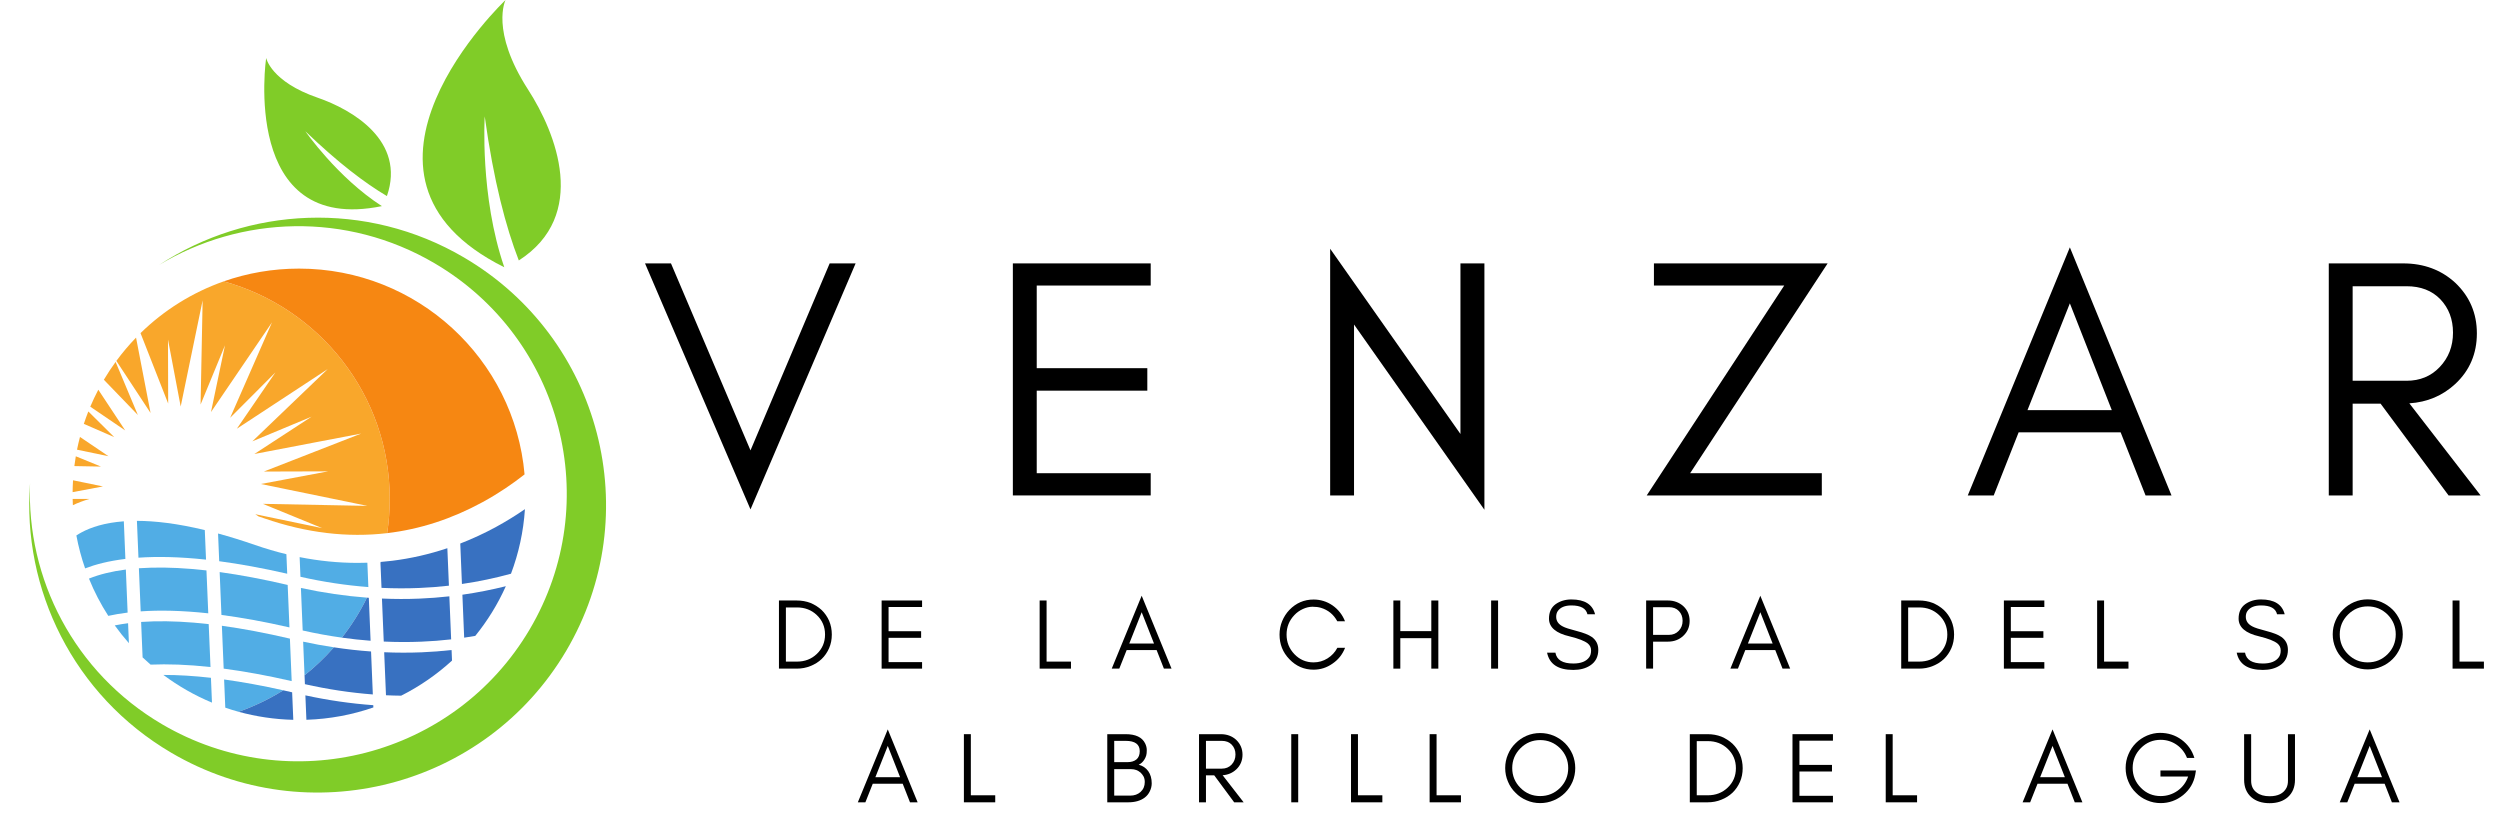 <svg xmlns="http://www.w3.org/2000/svg" xmlns:xlink="http://www.w3.org/1999/xlink" width="600" zoomAndPan="magnify" viewBox="0 0 450 150" height="200" preserveAspectRatio="xMidYMid meet"><defs><g></g><clipPath id="c202a2eacb"><rect x="0" width="336" y="0" height="76"></rect></clipPath><clipPath id="eefe6d95ee"><rect x="0" width="313" y="0" height="47"></rect></clipPath></defs><path fill="#f9a72b" d="M 13.645 82.133 C 13.543 82.715 13.457 83.301 13.383 83.895 L 18.172 83.984 L 13.645 82.133 " fill-opacity="1" fill-rule="nonzero"></path><path fill="#f9a72b" d="M 15.898 74.062 C 15.609 74.797 15.34 75.543 15.09 76.297 L 20.566 78.684 L 15.898 74.062 " fill-opacity="1" fill-rule="nonzero"></path><path fill="#f9a72b" d="M 17.695 70.148 C 17.172 71.145 16.691 72.164 16.25 73.203 L 22.539 77.48 L 17.695 70.148 " fill-opacity="1" fill-rule="nonzero"></path><path fill="#f9a72b" d="M 20.809 65.145 C 20.059 66.18 19.352 67.25 18.695 68.355 L 24.816 74.699 L 20.809 65.145 " fill-opacity="1" fill-rule="nonzero"></path><path fill="#f9a72b" d="M 14.395 78.652 C 14.195 79.406 14.02 80.168 13.863 80.941 L 19.527 82.121 L 14.395 78.652 " fill-opacity="1" fill-rule="nonzero"></path><path fill="#f9a72b" d="M 13.145 86.453 C 13.102 87.156 13.078 87.867 13.07 88.586 L 18.531 87.559 L 13.145 86.453 " fill-opacity="1" fill-rule="nonzero"></path><path fill="#f9a72b" d="M 40.262 50.648 C 34.594 52.645 29.496 55.852 25.293 59.961 L 30.273 72.641 L 30.238 61.117 L 32.523 73.176 L 36.473 54.059 L 36.105 72.816 L 40.496 62.16 L 37.977 74.172 L 48.965 58.016 L 41.426 75.203 L 49.574 67.035 L 42.633 77.168 L 58.988 66.434 L 45.422 79.441 L 56.086 75 L 45.785 81.719 L 65.02 78.039 L 47.488 84.879 L 59.051 84.844 L 46.953 87.121 L 66.133 91.059 L 47.312 90.691 L 58.004 95.066 L 45.953 92.559 L 46.543 92.957 C 46.895 93.074 47.246 93.195 47.602 93.316 C 55.148 95.926 62.531 96.809 69.691 95.965 C 69.996 93.957 70.156 91.898 70.156 89.805 C 70.156 71.121 57.496 55.387 40.262 50.648 " fill-opacity="1" fill-rule="nonzero"></path><path fill="#f9a72b" d="M 13.078 89.812 C 13.086 90.188 13.098 90.562 13.117 90.934 C 14.051 90.492 15.051 90.117 16.109 89.805 L 13.078 89.812 " fill-opacity="1" fill-rule="nonzero"></path><path fill="#f9a72b" d="M 24.488 60.77 C 23.215 62.086 22.031 63.484 20.945 64.961 L 27.102 74.336 L 24.488 60.77 " fill-opacity="1" fill-rule="nonzero"></path><path fill="#51ade5" d="M 38.156 126.473 L 37.969 122.004 C 34.902 121.656 32.047 121.484 29.41 121.488 C 32.09 123.488 35.023 125.172 38.156 126.473 " fill-opacity="1" fill-rule="nonzero"></path><path fill="#51ade5" d="M 52.504 122.598 L 52.184 114.953 C 47.82 113.934 43.734 113.16 39.938 112.637 L 40.262 120.352 C 43.902 120.832 47.969 121.562 52.504 122.598 " fill-opacity="1" fill-rule="nonzero"></path><path fill="#51ade5" d="M 37.488 110.398 L 37.164 102.676 C 33.555 102.266 30.23 102.098 27.219 102.18 C 26.457 102.199 25.719 102.234 25 102.285 L 25.324 110.047 C 28.668 109.812 32.68 109.879 37.488 110.398 " fill-opacity="1" fill-rule="nonzero"></path><path fill="#51ade5" d="M 54.816 121.555 C 56.727 120.035 58.492 118.348 60.102 116.516 C 58.258 116.238 56.414 115.898 54.566 115.5 L 54.816 121.555 " fill-opacity="1" fill-rule="nonzero"></path><path fill="#51ade5" d="M 39.539 102.973 L 39.859 110.688 C 43.5 111.168 47.566 111.898 52.102 112.934 L 51.781 105.289 C 47.422 104.27 43.332 103.496 39.539 102.973 " fill-opacity="1" fill-rule="nonzero"></path><path fill="#51ade5" d="M 54.484 113.488 C 56.84 114.02 59.195 114.449 61.543 114.777 C 63.285 112.551 64.801 110.141 66.055 107.578 C 62.113 107.277 58.141 106.695 54.164 105.836 L 54.484 113.488 " fill-opacity="1" fill-rule="nonzero"></path><path fill="#51ade5" d="M 22.652 102.516 C 20.113 102.84 17.895 103.387 16.012 104.148 C 16.965 106.504 18.133 108.746 19.492 110.855 C 20.547 110.621 21.703 110.422 22.973 110.266 L 22.652 102.516 " fill-opacity="1" fill-rule="nonzero"></path><path fill="#51ade5" d="M 40.551 127.379 C 41.34 127.652 42.141 127.898 42.949 128.121 C 45.789 127.121 48.484 125.82 50.996 124.254 C 47.227 123.414 43.672 122.762 40.34 122.305 L 40.551 127.379 " fill-opacity="1" fill-rule="nonzero"></path><path fill="#51ade5" d="M 20.656 112.574 C 21.453 113.68 22.301 114.746 23.203 115.77 L 23.055 112.18 C 22.219 112.285 21.422 112.418 20.656 112.574 " fill-opacity="1" fill-rule="nonzero"></path><path fill="#51ade5" d="M 37.891 120.066 L 37.566 112.34 C 33.953 111.93 30.633 111.766 27.621 111.844 C 26.859 111.863 26.121 111.898 25.402 111.949 L 25.668 118.332 C 26.137 118.777 26.617 119.211 27.105 119.633 C 30.156 119.504 33.723 119.613 37.891 120.066 " fill-opacity="1" fill-rule="nonzero"></path><path fill="#51ade5" d="M 68.477 101.152 L 68.484 101.352 C 68.508 101.281 68.527 101.215 68.543 101.148 C 68.523 101.148 68.5 101.152 68.477 101.152 " fill-opacity="1" fill-rule="nonzero"></path><path fill="#51ade5" d="M 66.125 101.289 C 65.535 101.309 64.949 101.32 64.359 101.32 C 60.91 101.32 57.43 100.973 53.934 100.281 L 54.082 103.824 C 58.172 104.746 62.258 105.363 66.305 105.672 L 66.125 101.289 " fill-opacity="1" fill-rule="nonzero"></path><path fill="#51ade5" d="M 45.934 98.105 C 43.551 97.281 41.324 96.594 39.25 96.031 L 39.457 101.02 C 43.098 101.504 47.164 102.234 51.699 103.27 L 51.551 99.758 C 49.684 99.305 47.809 98.754 45.934 98.105 " fill-opacity="1" fill-rule="nonzero"></path><path fill="#51ade5" d="M 22.289 93.836 C 18.859 94.09 16.406 94.895 14.668 95.832 C 14.336 96.008 14.031 96.195 13.746 96.383 C 14.125 98.414 14.652 100.395 15.32 102.309 C 17.191 101.59 19.566 100.969 22.57 100.605 L 22.289 93.836 " fill-opacity="1" fill-rule="nonzero"></path><path fill="#51ade5" d="M 37.086 100.734 L 36.863 95.414 C 31.941 94.227 27.922 93.762 24.645 93.754 L 24.922 100.383 C 28.266 100.152 32.277 100.215 37.086 100.734 " fill-opacity="1" fill-rule="nonzero"></path><path fill="#f68712" d="M 94.422 85.391 C 92.605 64.633 75.121 48.348 53.824 48.348 C 49.07 48.348 44.504 49.16 40.262 50.648 C 57.496 55.387 70.156 71.121 70.156 89.805 C 70.156 91.898 69.996 93.957 69.691 95.965 C 75.57 95.273 81.297 93.418 86.84 90.398 C 89.801 88.789 92.336 87.035 94.422 85.391 " fill-opacity="1" fill-rule="nonzero"></path><path fill="#3871c1" d="M 54.816 121.555 L 54.883 123.152 C 58.977 124.074 63.062 124.691 67.109 125 L 66.789 117.266 C 64.566 117.109 62.336 116.859 60.102 116.516 C 58.492 118.348 56.727 120.035 54.816 121.555 " fill-opacity="1" fill-rule="nonzero"></path><path fill="#3871c1" d="M 66.707 115.336 L 66.387 107.605 C 66.277 107.594 66.168 107.586 66.055 107.578 C 64.801 110.141 63.285 112.551 61.543 114.777 C 63.27 115.02 64.992 115.207 66.707 115.336 " fill-opacity="1" fill-rule="nonzero"></path><path fill="#3871c1" d="M 52.793 129.57 L 52.586 124.617 C 52.051 124.492 51.523 124.371 50.996 124.254 C 48.484 125.82 45.789 127.121 42.949 128.121 C 46.094 128.984 49.391 129.484 52.793 129.57 " fill-opacity="1" fill-rule="nonzero"></path><path fill="#3871c1" d="M 75.445 105.836 C 77.234 105.762 79.031 105.625 80.805 105.422 L 80.523 98.676 C 77.277 99.762 73.965 100.52 70.605 100.938 C 69.918 101.02 69.234 101.09 68.543 101.148 C 68.527 101.215 68.508 101.281 68.484 101.352 L 68.672 105.816 C 70.945 105.922 73.207 105.93 75.445 105.836 " fill-opacity="1" fill-rule="nonzero"></path><path fill="#3871c1" d="M 54.969 125.164 L 55.152 129.562 C 59.363 129.426 63.414 128.656 67.207 127.34 L 67.191 126.934 C 63.141 126.641 59.059 126.051 54.969 125.164 " fill-opacity="1" fill-rule="nonzero"></path><path fill="#3871c1" d="M 89.281 94.852 C 87.176 95.996 85.027 96.992 82.848 97.836 L 83.148 105.117 C 86.133 104.684 89.078 104.066 91.977 103.27 C 93.355 99.617 94.223 95.715 94.488 91.648 C 92.914 92.734 91.176 93.816 89.281 94.852 " fill-opacity="1" fill-rule="nonzero"></path><path fill="#3871c1" d="M 75.926 117.414 C 73.688 117.504 71.426 117.504 69.152 117.402 L 69.477 125.145 C 70.391 125.188 71.301 125.215 72.207 125.223 C 75.551 123.539 78.629 121.406 81.363 118.906 L 81.285 117.004 C 79.512 117.203 77.715 117.34 75.926 117.414 " fill-opacity="1" fill-rule="nonzero"></path><path fill="#3871c1" d="M 75.848 115.5 C 77.637 115.43 79.434 115.289 81.207 115.086 L 80.883 107.34 C 79.109 107.539 77.312 107.676 75.523 107.75 C 73.285 107.844 71.023 107.84 68.75 107.738 L 69.074 115.48 C 71.348 115.586 73.609 115.594 75.848 115.5 " fill-opacity="1" fill-rule="nonzero"></path><path fill="#3871c1" d="M 83.23 107.047 L 83.551 114.781 C 84.219 114.688 84.887 114.578 85.547 114.461 C 87.75 111.746 89.605 108.742 91.051 105.516 C 88.504 106.152 85.926 106.66 83.316 107.035 C 83.285 107.039 83.258 107.043 83.23 107.047 " fill-opacity="1" fill-rule="nonzero"></path><path fill="#80cc28" d="M 83.523 46.348 C 65.895 35.992 44.637 37.211 28.621 47.703 C 43.34 38.82 62.355 38.07 78.223 47.387 C 101.211 60.887 108.871 90.406 95.324 113.32 C 81.781 136.234 52.164 143.863 29.172 130.363 C 13.309 121.051 4.746 104.109 5.41 86.973 C 3.961 106.02 13.199 125.141 30.828 135.492 C 55.527 149.996 87.348 141.793 101.898 117.18 C 116.449 92.562 108.223 60.848 83.523 46.348 " fill-opacity="1" fill-rule="nonzero"></path><path fill="#80cc28" d="M 87.25 20.949 C 88.855 32.574 91.062 40.906 93.387 46.883 C 105.992 38.781 100.125 23.98 95.059 16.133 C 88.191 5.496 91 0 91 0 C 91 0 57.586 31.59 90.773 48.109 C 86.355 35.277 87.25 20.949 87.25 20.949 " fill-opacity="1" fill-rule="nonzero"></path><path fill="#80cc28" d="M 54.961 23.625 C 60.91 29.348 65.758 32.996 69.645 35.293 C 73.078 25.359 63.395 19.727 57.176 17.586 C 48.75 14.684 47.906 10.43 47.906 10.43 C 47.906 10.43 43.215 42.336 68.738 37.102 C 60.707 31.926 54.961 23.625 54.961 23.625 " fill-opacity="1" fill-rule="nonzero"></path><g transform="matrix(1, 0, 0, 1, 114, 30)"><g clip-path="url(#c202a2eacb)"><g fill="#000000" fill-opacity="1"><g transform="translate(1.495, 59.178)"><g><path d="M 19.594 2.516 L 0.609 -41.766 L 5.281 -41.766 L 19.594 -8.109 L 33.844 -41.766 L 38.516 -41.766 Z M 19.594 2.516 "></path></g></g></g><g fill="#000000" fill-opacity="1"><g transform="translate(63.705, 59.178)"><g><path d="M 29.422 0 L 4.609 0 L 4.609 -41.766 L 29.422 -41.766 L 29.422 -37.781 L 8.906 -37.781 L 8.906 -22.906 L 28.812 -22.906 L 28.812 -18.859 L 8.906 -18.859 L 8.906 -4 L 29.422 -4 Z M 29.422 0 "></path></g></g></g><g fill="#000000" fill-opacity="1"><g transform="translate(120.819, 59.178)"><g><path d="M 8.906 -30.766 L 8.906 0 L 4.609 0 L 4.609 -44.406 L 28.062 -11.062 L 28.062 -41.766 L 32.375 -41.766 L 32.375 2.578 Z M 8.906 -30.766 "></path></g></g></g><g fill="#000000" fill-opacity="1"><g transform="translate(180.879, 59.178)"><g><path d="M 9.344 -4 L 33.047 -4 L 33.047 0 L 1.531 0 L 26.281 -37.781 L 2.828 -37.781 L 2.828 -41.766 L 34.094 -41.766 Z M 9.344 -4 "></path></g></g></g><g fill="#000000" fill-opacity="1"><g transform="translate(239.59, 59.178)"><g><path d="M 11.359 -15.359 L 26.531 -15.359 L 18.984 -34.578 Z M 37.281 0 L 32.609 0 L 28.125 -11.359 L 9.766 -11.359 L 5.281 0 L 0.609 0 L 18.984 -44.656 Z M 37.281 0 "></path></g></g></g><g fill="#000000" fill-opacity="1"><g transform="translate(300.571, 59.178)"><g><path d="M 8.906 -20.641 L 18.609 -20.641 C 21.023 -20.641 23.008 -21.457 24.562 -23.094 C 26.164 -24.77 26.969 -26.836 26.969 -29.297 C 26.969 -31.711 26.207 -33.719 24.688 -35.312 C 23.176 -36.875 21.148 -37.656 18.609 -37.656 L 8.906 -37.656 Z M 31.266 -29.172 C 31.266 -25.523 29.973 -22.492 27.391 -20.078 C 25.098 -17.953 22.336 -16.785 19.109 -16.578 L 31.938 0 L 26.172 0 L 13.938 -16.516 L 8.906 -16.516 L 8.906 0 L 4.609 0 L 4.609 -41.766 L 18 -41.766 C 21.727 -41.766 24.859 -40.598 27.391 -38.266 C 29.973 -35.805 31.266 -32.773 31.266 -29.172 Z M 31.266 -29.172 "></path></g></g></g></g></g><g transform="matrix(1, 0, 0, 1, 137, 103)"><g clip-path="url(#eefe6d95ee)"><g fill="#000000" fill-opacity="1"><g transform="translate(1.852, 17.354)"><g><path d="M 10.875 -6.141 C 10.875 -5.242 10.711 -4.426 10.391 -3.688 C 10.055 -2.926 9.609 -2.273 9.047 -1.734 C 8.473 -1.191 7.801 -0.77 7.031 -0.469 C 6.27 -0.156 5.445 0 4.562 0 L 1.359 0 L 1.359 -12.266 L 4.562 -12.266 C 5.445 -12.266 6.27 -12.117 7.031 -11.828 C 7.801 -11.504 8.473 -11.078 9.047 -10.547 C 9.609 -10.004 10.055 -9.359 10.391 -8.609 C 10.711 -7.848 10.875 -7.023 10.875 -6.141 Z M 9.656 -6.141 C 9.656 -7.535 9.16 -8.703 8.172 -9.641 C 7.211 -10.555 6.023 -11.016 4.609 -11.016 L 2.609 -11.016 L 2.609 -1.266 L 4.609 -1.266 C 6.023 -1.266 7.211 -1.723 8.172 -2.641 C 9.16 -3.578 9.656 -4.742 9.656 -6.141 Z M 9.656 -6.141 "></path></g></g></g><g fill="#000000" fill-opacity="1"><g transform="translate(20.333, 17.354)"><g><path d="M 8.641 0 L 1.359 0 L 1.359 -12.266 L 8.641 -12.266 L 8.641 -11.094 L 2.609 -11.094 L 2.609 -6.734 L 8.469 -6.734 L 8.469 -5.547 L 2.609 -5.547 L 2.609 -1.172 L 8.641 -1.172 Z M 8.641 0 "></path></g></g></g><g fill="#000000" fill-opacity="1"><g transform="translate(37.117, 17.354)"><g></g></g></g><g fill="#000000" fill-opacity="1"><g transform="translate(48.776, 17.354)"><g><path d="M 2.609 -1.266 L 7 -1.266 L 7 0 L 1.359 0 L 1.359 -12.266 L 2.609 -12.266 Z M 2.609 -1.266 "></path></g></g></g><g fill="#000000" fill-opacity="1"><g transform="translate(62.925, 17.354)"><g><path d="M 3.344 -4.516 L 7.797 -4.516 L 5.578 -10.156 Z M 10.953 0 L 9.578 0 L 8.266 -3.344 L 2.875 -3.344 L 1.547 0 L 0.188 0 L 5.578 -13.125 Z M 10.953 0 "></path></g></g></g><g fill="#000000" fill-opacity="1"><g transform="translate(80.847, 17.354)"><g></g></g></g><g fill="#000000" fill-opacity="1"><g transform="translate(92.505, 17.354)"><g><path d="M 12.609 -3.75 C 12.148 -2.57 11.406 -1.629 10.375 -0.922 C 9.332 -0.18 8.188 0.188 6.938 0.188 C 5.238 0.188 3.785 -0.441 2.578 -1.703 C 1.398 -2.922 0.812 -4.395 0.812 -6.125 C 0.812 -6.977 0.969 -7.785 1.281 -8.547 C 1.594 -9.305 2.023 -9.977 2.578 -10.562 C 3.785 -11.812 5.238 -12.438 6.938 -12.438 C 8.188 -12.438 9.328 -12.082 10.359 -11.375 C 11.391 -10.645 12.133 -9.695 12.594 -8.531 L 11.203 -8.531 C 10.547 -9.75 9.562 -10.555 8.25 -10.953 C 7.812 -11.078 7.312 -11.141 6.75 -11.141 C 6.188 -11.141 5.609 -11.004 5.016 -10.734 C 4.422 -10.461 3.91 -10.098 3.484 -9.641 C 2.547 -8.66 2.078 -7.488 2.078 -6.125 C 2.078 -4.758 2.547 -3.586 3.484 -2.609 C 4.43 -1.617 5.582 -1.125 6.938 -1.125 C 7.844 -1.125 8.68 -1.363 9.453 -1.844 C 10.211 -2.32 10.801 -2.957 11.219 -3.75 Z M 12.609 -3.75 "></path></g></g></g><g fill="#000000" fill-opacity="1"><g transform="translate(112.448, 17.354)"><g><path d="M 2.609 0 L 1.359 0 L 1.359 -12.266 L 2.609 -12.266 L 2.609 -6.75 L 8.188 -6.75 L 8.188 -12.266 L 9.453 -12.266 L 9.453 0 L 8.188 0 L 8.188 -5.484 L 2.609 -5.484 Z M 2.609 0 "></path></g></g></g><g fill="#000000" fill-opacity="1"><g transform="translate(130.045, 17.354)"><g><path d="M 2.609 0 L 1.359 0 L 1.359 -12.266 L 2.609 -12.266 Z M 2.609 0 "></path></g></g></g><g fill="#000000" fill-opacity="1"><g transform="translate(140.801, 17.354)"><g><path d="M 4.766 -5.797 C 2.266 -6.367 1.016 -7.438 1.016 -9 C 1.016 -10.156 1.414 -11.023 2.219 -11.609 C 3.02 -12.172 3.961 -12.453 5.047 -12.453 C 7.441 -12.453 8.863 -11.562 9.312 -9.781 L 7.938 -9.781 C 7.695 -10.844 6.734 -11.375 5.047 -11.375 C 3.867 -11.375 3.047 -11.023 2.578 -10.328 C 2.398 -10.055 2.312 -9.723 2.312 -9.328 C 2.312 -8.566 2.719 -7.984 3.531 -7.578 C 3.914 -7.367 4.734 -7.102 5.984 -6.781 C 7.242 -6.457 8.156 -6.098 8.719 -5.703 C 9.5 -5.148 9.891 -4.375 9.891 -3.375 C 9.891 -2.133 9.398 -1.195 8.422 -0.562 C 7.609 -0.031 6.598 0.234 5.391 0.234 C 2.672 0.234 1.098 -0.801 0.672 -2.875 L 2.172 -2.875 C 2.398 -1.57 3.473 -0.922 5.391 -0.922 C 6.766 -0.922 7.723 -1.301 8.266 -2.062 C 8.484 -2.363 8.594 -2.77 8.594 -3.281 C 8.594 -3.789 8.395 -4.207 8 -4.531 C 7.426 -4.988 6.348 -5.41 4.766 -5.797 Z M 4.766 -5.797 "></path></g></g></g><g fill="#000000" fill-opacity="1"><g transform="translate(157.946, 17.354)"><g><path d="M 2.609 -6.078 L 5.469 -6.078 C 6.176 -6.078 6.758 -6.316 7.219 -6.797 C 7.688 -7.285 7.922 -7.891 7.922 -8.609 C 7.922 -9.328 7.695 -9.914 7.25 -10.375 C 6.812 -10.832 6.219 -11.062 5.469 -11.062 L 2.609 -11.062 Z M 9.188 -8.578 C 9.188 -7.504 8.805 -6.613 8.047 -5.906 C 7.305 -5.207 6.383 -4.859 5.281 -4.859 L 2.609 -4.859 L 2.609 0 L 1.359 0 L 1.359 -12.266 L 5.281 -12.266 C 6.363 -12.266 7.285 -11.926 8.047 -11.25 C 8.805 -10.551 9.188 -9.66 9.188 -8.578 Z M 9.188 -8.578 "></path></g></g></g><g fill="#000000" fill-opacity="1"><g transform="translate(174.279, 17.354)"><g><path d="M 3.344 -4.516 L 7.797 -4.516 L 5.578 -10.156 Z M 10.953 0 L 9.578 0 L 8.266 -3.344 L 2.875 -3.344 L 1.547 0 L 0.188 0 L 5.578 -13.125 Z M 10.953 0 "></path></g></g></g><g fill="#000000" fill-opacity="1"><g transform="translate(192.201, 17.354)"><g></g></g></g><g fill="#000000" fill-opacity="1"><g transform="translate(203.86, 17.354)"><g><path d="M 10.875 -6.141 C 10.875 -5.242 10.711 -4.426 10.391 -3.688 C 10.055 -2.926 9.609 -2.273 9.047 -1.734 C 8.473 -1.191 7.801 -0.77 7.031 -0.469 C 6.27 -0.156 5.445 0 4.562 0 L 1.359 0 L 1.359 -12.266 L 4.562 -12.266 C 5.445 -12.266 6.27 -12.117 7.031 -11.828 C 7.801 -11.504 8.473 -11.078 9.047 -10.547 C 9.609 -10.004 10.055 -9.359 10.391 -8.609 C 10.711 -7.848 10.875 -7.023 10.875 -6.141 Z M 9.656 -6.141 C 9.656 -7.535 9.16 -8.703 8.172 -9.641 C 7.211 -10.555 6.023 -11.016 4.609 -11.016 L 2.609 -11.016 L 2.609 -1.266 L 4.609 -1.266 C 6.023 -1.266 7.211 -1.723 8.172 -2.641 C 9.16 -3.578 9.656 -4.742 9.656 -6.141 Z M 9.656 -6.141 "></path></g></g></g><g fill="#000000" fill-opacity="1"><g transform="translate(222.34, 17.354)"><g><path d="M 8.641 0 L 1.359 0 L 1.359 -12.266 L 8.641 -12.266 L 8.641 -11.094 L 2.609 -11.094 L 2.609 -6.734 L 8.469 -6.734 L 8.469 -5.547 L 2.609 -5.547 L 2.609 -1.172 L 8.641 -1.172 Z M 8.641 0 "></path></g></g></g><g fill="#000000" fill-opacity="1"><g transform="translate(239.125, 17.354)"><g><path d="M 2.609 -1.266 L 7 -1.266 L 7 0 L 1.359 0 L 1.359 -12.266 L 2.609 -12.266 Z M 2.609 -1.266 "></path></g></g></g><g fill="#000000" fill-opacity="1"><g transform="translate(253.274, 17.354)"><g></g></g></g><g fill="#000000" fill-opacity="1"><g transform="translate(264.933, 17.354)"><g><path d="M 4.766 -5.797 C 2.266 -6.367 1.016 -7.438 1.016 -9 C 1.016 -10.156 1.414 -11.023 2.219 -11.609 C 3.02 -12.172 3.961 -12.453 5.047 -12.453 C 7.441 -12.453 8.863 -11.562 9.312 -9.781 L 7.938 -9.781 C 7.695 -10.844 6.734 -11.375 5.047 -11.375 C 3.867 -11.375 3.047 -11.023 2.578 -10.328 C 2.398 -10.055 2.312 -9.723 2.312 -9.328 C 2.312 -8.566 2.719 -7.984 3.531 -7.578 C 3.914 -7.367 4.734 -7.102 5.984 -6.781 C 7.242 -6.457 8.156 -6.098 8.719 -5.703 C 9.5 -5.148 9.891 -4.375 9.891 -3.375 C 9.891 -2.133 9.398 -1.195 8.422 -0.562 C 7.609 -0.031 6.598 0.234 5.391 0.234 C 2.672 0.234 1.098 -0.801 0.672 -2.875 L 2.172 -2.875 C 2.398 -1.57 3.473 -0.922 5.391 -0.922 C 6.766 -0.922 7.723 -1.301 8.266 -2.062 C 8.484 -2.363 8.594 -2.77 8.594 -3.281 C 8.594 -3.789 8.395 -4.207 8 -4.531 C 7.426 -4.988 6.348 -5.41 4.766 -5.797 Z M 4.766 -5.797 "></path></g></g></g><g fill="#000000" fill-opacity="1"><g transform="translate(282.078, 17.354)"><g><path d="M 12.156 -6.172 C 12.156 -7.555 11.664 -8.742 10.688 -9.734 C 9.695 -10.711 8.504 -11.203 7.109 -11.203 C 5.723 -11.203 4.539 -10.711 3.562 -9.734 C 2.57 -8.742 2.078 -7.555 2.078 -6.172 C 2.078 -4.773 2.57 -3.582 3.562 -2.594 C 4.539 -1.613 5.723 -1.125 7.109 -1.125 C 8.504 -1.125 9.695 -1.613 10.688 -2.594 C 11.664 -3.582 12.156 -4.773 12.156 -6.172 Z M 13.422 -6.172 C 13.422 -5.305 13.258 -4.488 12.938 -3.719 C 12.602 -2.945 12.156 -2.281 11.594 -1.719 C 11.008 -1.133 10.332 -0.68 9.562 -0.359 C 8.789 -0.023 7.973 0.141 7.109 0.141 C 6.242 0.141 5.43 -0.023 4.672 -0.359 C 3.898 -0.68 3.234 -1.133 2.672 -1.719 C 2.086 -2.281 1.633 -2.945 1.312 -3.719 C 0.977 -4.488 0.812 -5.305 0.812 -6.172 C 0.812 -7.035 0.977 -7.852 1.312 -8.625 C 1.633 -9.395 2.086 -10.062 2.672 -10.625 C 3.234 -11.195 3.898 -11.648 4.672 -11.984 C 5.43 -12.305 6.242 -12.469 7.109 -12.469 C 7.973 -12.469 8.789 -12.305 9.562 -11.984 C 10.332 -11.648 11.008 -11.195 11.594 -10.625 C 12.156 -10.062 12.602 -9.395 12.938 -8.625 C 13.258 -7.852 13.422 -7.035 13.422 -6.172 Z M 13.422 -6.172 "></path></g></g></g><g fill="#000000" fill-opacity="1"><g transform="translate(303.104, 17.354)"><g><path d="M 2.609 -1.266 L 7 -1.266 L 7 0 L 1.359 0 L 1.359 -12.266 L 2.609 -12.266 Z M 2.609 -1.266 "></path></g></g></g><g fill="#000000" fill-opacity="1"><g transform="translate(17.221, 41.417)"><g><path d="M 3.344 -4.516 L 7.797 -4.516 L 5.578 -10.156 Z M 10.953 0 L 9.578 0 L 8.266 -3.344 L 2.875 -3.344 L 1.547 0 L 0.188 0 L 5.578 -13.125 Z M 10.953 0 "></path></g></g></g><g fill="#000000" fill-opacity="1"><g transform="translate(35.142, 41.417)"><g><path d="M 2.609 -1.266 L 7 -1.266 L 7 0 L 1.359 0 L 1.359 -12.266 L 2.609 -12.266 Z M 2.609 -1.266 "></path></g></g></g><g fill="#000000" fill-opacity="1"><g transform="translate(49.291, 41.417)"><g></g></g></g><g fill="#000000" fill-opacity="1"><g transform="translate(60.95, 41.417)"><g><path d="M 9.359 -3.422 C 9.359 -2.922 9.242 -2.441 9.016 -1.984 C 8.797 -1.523 8.492 -1.148 8.109 -0.859 C 7.359 -0.285 6.359 0 5.109 0 L 1.359 0 L 1.359 -12.266 L 4.672 -12.266 C 6.461 -12.266 7.629 -11.711 8.172 -10.609 C 8.367 -10.211 8.469 -9.812 8.469 -9.406 C 8.469 -8.988 8.438 -8.672 8.375 -8.453 C 8.301 -8.203 8.203 -7.973 8.078 -7.766 C 7.805 -7.297 7.453 -6.961 7.016 -6.766 C 7.742 -6.578 8.316 -6.191 8.734 -5.609 C 9.148 -5.023 9.359 -4.297 9.359 -3.422 Z M 7.203 -9.203 C 7.203 -10.441 6.359 -11.062 4.672 -11.062 L 2.609 -11.062 L 2.609 -7.234 L 5.031 -7.234 C 5.688 -7.234 6.211 -7.395 6.609 -7.719 C 7.004 -8.051 7.203 -8.547 7.203 -9.203 Z M 8.109 -3.656 C 8.109 -4.02 8.039 -4.344 7.906 -4.625 C 7.758 -4.895 7.578 -5.133 7.359 -5.344 C 6.879 -5.758 6.316 -5.969 5.672 -5.969 L 2.609 -5.969 L 2.609 -1.203 L 5.469 -1.203 C 6.238 -1.203 6.867 -1.426 7.359 -1.875 C 7.859 -2.332 8.109 -2.926 8.109 -3.656 Z M 8.109 -3.656 "></path></g></g></g><g fill="#000000" fill-opacity="1"><g transform="translate(77.464, 41.417)"><g><path d="M 2.609 -6.062 L 5.469 -6.062 C 6.176 -6.062 6.758 -6.301 7.219 -6.781 C 7.688 -7.281 7.922 -7.891 7.922 -8.609 C 7.922 -9.316 7.695 -9.906 7.25 -10.375 C 6.812 -10.832 6.219 -11.062 5.469 -11.062 L 2.609 -11.062 Z M 9.188 -8.578 C 9.188 -7.504 8.805 -6.613 8.047 -5.906 C 7.367 -5.281 6.555 -4.938 5.609 -4.875 L 9.391 0 L 7.688 0 L 4.094 -4.859 L 2.609 -4.859 L 2.609 0 L 1.359 0 L 1.359 -12.266 L 5.281 -12.266 C 6.383 -12.266 7.305 -11.926 8.047 -11.25 C 8.805 -10.52 9.188 -9.629 9.188 -8.578 Z M 9.188 -8.578 "></path></g></g></g><g fill="#000000" fill-opacity="1"><g transform="translate(94.068, 41.417)"><g><path d="M 2.609 0 L 1.359 0 L 1.359 -12.266 L 2.609 -12.266 Z M 2.609 0 "></path></g></g></g><g fill="#000000" fill-opacity="1"><g transform="translate(104.824, 41.417)"><g><path d="M 2.609 -1.266 L 7 -1.266 L 7 0 L 1.359 0 L 1.359 -12.266 L 2.609 -12.266 Z M 2.609 -1.266 "></path></g></g></g><g fill="#000000" fill-opacity="1"><g transform="translate(118.973, 41.417)"><g><path d="M 2.609 -1.266 L 7 -1.266 L 7 0 L 1.359 0 L 1.359 -12.266 L 2.609 -12.266 Z M 2.609 -1.266 "></path></g></g></g><g fill="#000000" fill-opacity="1"><g transform="translate(133.123, 41.417)"><g><path d="M 12.156 -6.172 C 12.156 -7.555 11.664 -8.742 10.688 -9.734 C 9.695 -10.711 8.504 -11.203 7.109 -11.203 C 5.723 -11.203 4.539 -10.711 3.562 -9.734 C 2.57 -8.742 2.078 -7.555 2.078 -6.172 C 2.078 -4.773 2.57 -3.582 3.562 -2.594 C 4.539 -1.613 5.723 -1.125 7.109 -1.125 C 8.504 -1.125 9.695 -1.613 10.688 -2.594 C 11.664 -3.582 12.156 -4.773 12.156 -6.172 Z M 13.422 -6.172 C 13.422 -5.305 13.258 -4.488 12.938 -3.719 C 12.602 -2.945 12.156 -2.281 11.594 -1.719 C 11.008 -1.133 10.332 -0.68 9.562 -0.359 C 8.789 -0.023 7.973 0.141 7.109 0.141 C 6.242 0.141 5.43 -0.023 4.672 -0.359 C 3.898 -0.68 3.234 -1.133 2.672 -1.719 C 2.086 -2.281 1.633 -2.945 1.312 -3.719 C 0.977 -4.488 0.812 -5.305 0.812 -6.172 C 0.812 -7.035 0.977 -7.852 1.312 -8.625 C 1.633 -9.395 2.086 -10.062 2.672 -10.625 C 3.234 -11.195 3.898 -11.648 4.672 -11.984 C 5.43 -12.305 6.242 -12.469 7.109 -12.469 C 7.973 -12.469 8.789 -12.305 9.562 -11.984 C 10.332 -11.648 11.008 -11.195 11.594 -10.625 C 12.156 -10.062 12.602 -9.395 12.938 -8.625 C 13.258 -7.852 13.422 -7.035 13.422 -6.172 Z M 13.422 -6.172 "></path></g></g></g><g fill="#000000" fill-opacity="1"><g transform="translate(154.148, 41.417)"><g></g></g></g><g fill="#000000" fill-opacity="1"><g transform="translate(165.807, 41.417)"><g><path d="M 10.875 -6.141 C 10.875 -5.242 10.711 -4.426 10.391 -3.688 C 10.055 -2.926 9.609 -2.273 9.047 -1.734 C 8.473 -1.191 7.801 -0.77 7.031 -0.469 C 6.27 -0.156 5.445 0 4.562 0 L 1.359 0 L 1.359 -12.266 L 4.562 -12.266 C 5.445 -12.266 6.27 -12.117 7.031 -11.828 C 7.801 -11.504 8.473 -11.078 9.047 -10.547 C 9.609 -10.004 10.055 -9.359 10.391 -8.609 C 10.711 -7.848 10.875 -7.023 10.875 -6.141 Z M 9.656 -6.141 C 9.656 -7.535 9.16 -8.703 8.172 -9.641 C 7.211 -10.555 6.023 -11.016 4.609 -11.016 L 2.609 -11.016 L 2.609 -1.266 L 4.609 -1.266 C 6.023 -1.266 7.211 -1.723 8.172 -2.641 C 9.16 -3.578 9.656 -4.742 9.656 -6.141 Z M 9.656 -6.141 "></path></g></g></g><g fill="#000000" fill-opacity="1"><g transform="translate(184.288, 41.417)"><g><path d="M 8.641 0 L 1.359 0 L 1.359 -12.266 L 8.641 -12.266 L 8.641 -11.094 L 2.609 -11.094 L 2.609 -6.734 L 8.469 -6.734 L 8.469 -5.547 L 2.609 -5.547 L 2.609 -1.172 L 8.641 -1.172 Z M 8.641 0 "></path></g></g></g><g fill="#000000" fill-opacity="1"><g transform="translate(201.072, 41.417)"><g><path d="M 2.609 -1.266 L 7 -1.266 L 7 0 L 1.359 0 L 1.359 -12.266 L 2.609 -12.266 Z M 2.609 -1.266 "></path></g></g></g><g fill="#000000" fill-opacity="1"><g transform="translate(215.222, 41.417)"><g></g></g></g><g fill="#000000" fill-opacity="1"><g transform="translate(226.88, 41.417)"><g><path d="M 3.344 -4.516 L 7.797 -4.516 L 5.578 -10.156 Z M 10.953 0 L 9.578 0 L 8.266 -3.344 L 2.875 -3.344 L 1.547 0 L 0.188 0 L 5.578 -13.125 Z M 10.953 0 "></path></g></g></g><g fill="#000000" fill-opacity="1"><g transform="translate(244.802, 41.417)"><g><path d="M 13.469 -5.734 L 13.344 -4.984 C 13.07 -3.492 12.344 -2.266 11.156 -1.297 C 9.957 -0.336 8.613 0.141 7.125 0.141 C 6.258 0.141 5.441 -0.023 4.672 -0.359 C 3.898 -0.68 3.234 -1.133 2.672 -1.719 C 2.086 -2.281 1.633 -2.945 1.312 -3.719 C 0.977 -4.488 0.812 -5.312 0.812 -6.188 C 0.812 -7.051 0.977 -7.867 1.312 -8.641 C 1.633 -9.41 2.086 -10.086 2.672 -10.672 C 3.234 -11.234 3.898 -11.68 4.672 -12.016 C 5.441 -12.336 6.219 -12.5 7 -12.5 C 8.469 -12.5 9.758 -12.086 10.875 -11.266 C 12.008 -10.43 12.781 -9.336 13.188 -7.984 L 11.859 -7.984 C 11.473 -8.973 10.852 -9.766 10 -10.359 C 9.133 -10.953 8.176 -11.25 7.125 -11.25 C 5.727 -11.25 4.539 -10.754 3.562 -9.766 C 2.57 -8.773 2.078 -7.582 2.078 -6.188 C 2.078 -4.801 2.57 -3.609 3.562 -2.609 C 4.531 -1.617 5.719 -1.125 7.125 -1.125 C 8.227 -1.125 9.238 -1.441 10.156 -2.078 C 11.062 -2.723 11.695 -3.578 12.062 -4.641 L 7.078 -4.641 L 7.078 -5.734 Z M 13.469 -5.734 "></path></g></g></g><g fill="#000000" fill-opacity="1"><g transform="translate(265.863, 41.417)"><g><path d="M 10.234 -4.062 C 10.234 -2.738 9.801 -1.691 8.938 -0.922 C 8.113 -0.203 7.023 0.156 5.672 0.156 C 4.297 0.156 3.195 -0.203 2.375 -0.922 C 1.508 -1.691 1.078 -2.738 1.078 -4.062 L 1.078 -12.266 L 2.344 -12.266 L 2.344 -3.875 C 2.344 -2.945 2.68 -2.238 3.359 -1.75 C 3.93 -1.312 4.703 -1.094 5.672 -1.094 C 7.172 -1.094 8.18 -1.598 8.703 -2.609 C 8.879 -2.961 8.969 -3.383 8.969 -3.875 L 8.969 -12.266 L 10.234 -12.266 Z M 10.234 -4.062 "></path></g></g></g><g fill="#000000" fill-opacity="1"><g transform="translate(283.965, 41.417)"><g><path d="M 3.344 -4.516 L 7.797 -4.516 L 5.578 -10.156 Z M 10.953 0 L 9.578 0 L 8.266 -3.344 L 2.875 -3.344 L 1.547 0 L 0.188 0 L 5.578 -13.125 Z M 10.953 0 "></path></g></g></g></g></g></svg>